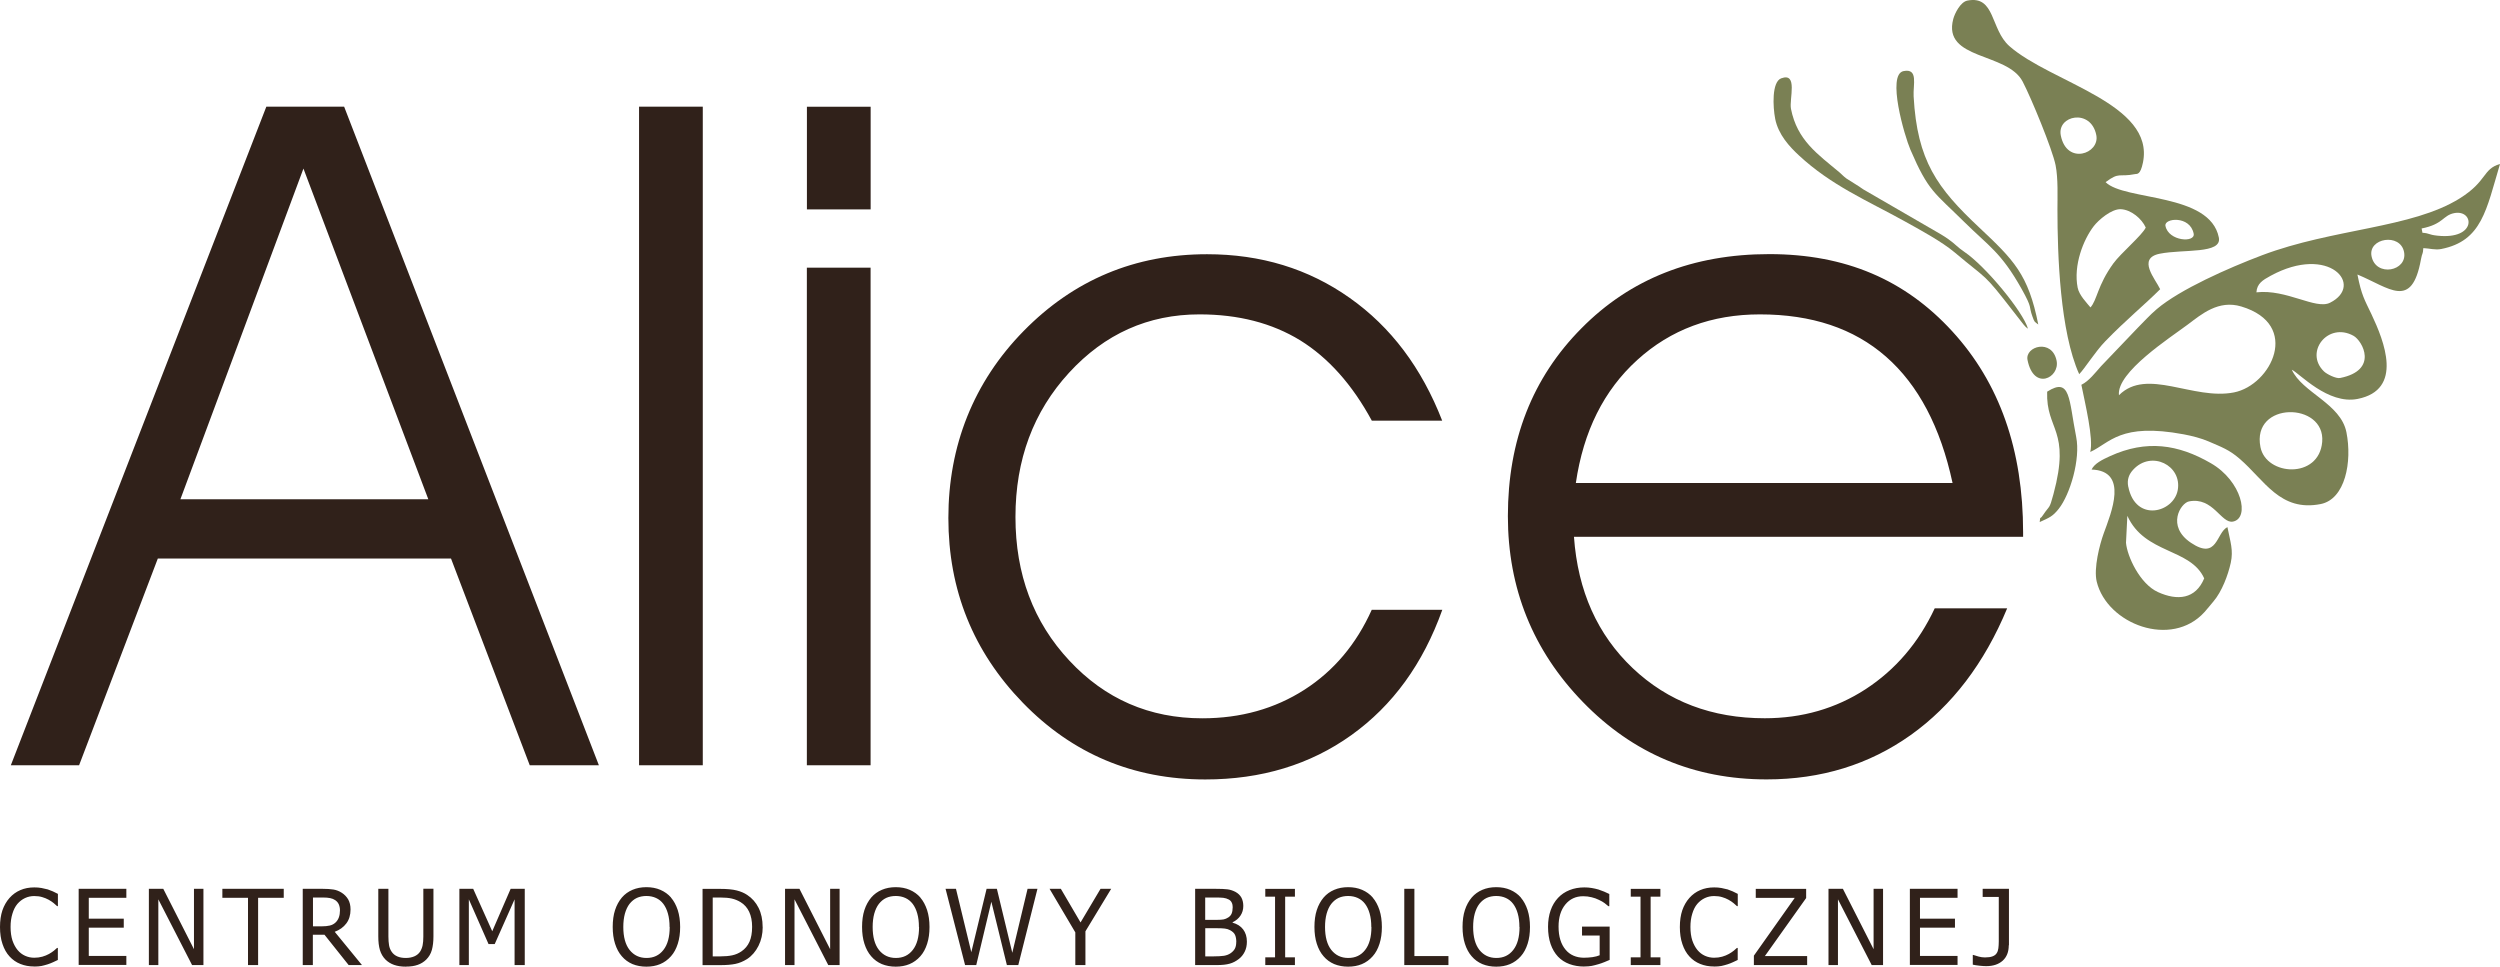 <?xml version="1.0" encoding="UTF-8"?>
<svg id="Warstwa_2" data-name="Warstwa 2" xmlns="http://www.w3.org/2000/svg" viewBox="0 0 425.2 164.41">
  <defs>
    <style>
      .cls-1 {
        fill: #30211a;
      }

      .cls-2 {
        fill: #7a8054;
        fill-rule: evenodd;
      }
    </style>
  </defs>
  <g id="Warstwa_1-2" data-name="Warstwa 1">
    <g>
      <path class="cls-2" d="M384.46,76.05c-1.56-7.85,11.08-7.71,10.5-.89-.54,6.37-9.53,5.79-10.5.89h0ZM398,64.29c-.69.14-2.25-.65-2.73-1.11-3.41-3.28.67-8.48,5.01-6.07,1.55.86,4.31,5.87-2.28,7.18h0ZM360.39,67.21c-.44-3.9,8.76-9.8,11.73-12.03,2.31-1.73,5.2-4.23,9.09-3.05,10.22,3.08,5.06,13.36-1.25,14.61-6.95,1.38-14.81-4.29-19.57.48h0ZM383.77,49.72c.1-1.49,1.05-2.07,2.41-2.81,9.98-5.44,16.02,1.63,10.11,4.58-2.45,1.22-7.38-2.35-12.52-1.77h0ZM403.35,43.57c-.61-3.09,4.88-4,5.53-.72.65,3.28-4.81,4.35-5.53.72h0ZM411.87,38.86c3.7-.73,3.59-2.22,5.53-2.61,3.43-.68,3.93,4.58-2.88,3.83-1.54-.17-1.28-.41-2.51-.49l-.14-.73h0ZM354,65.45c.65,3.26,2.09,9.16,1.51,11.42,3.37-1.53,5.05-5.02,15.89-3,1.44.27,3.02.68,4.24,1.21,2.24.98,3.46,1.38,5.28,2.95,4.26,3.67,6.89,9.06,13.78,7.7,4.18-.83,5.38-7.18,4.38-12.21-.97-4.9-7.53-6.74-9.29-10.64,1.29.6,6.14,5.97,11.19,4.97,7.86-1.56,4.5-9.87,2.37-14.38-1.19-2.51-1.7-3.22-2.4-6.78,5.49,2.28,9.24,6.04,10.8-2.55.24-1.3.32-.7.41-1.94,1.07.04,1.99.36,3.05.15,6.93-1.37,7.67-6.7,9.99-14.46-2.99.86-2.13,2.9-6.83,5.84-8.18,5.12-21.52,5.11-33.63,9.68-5.74,2.17-13.98,5.82-17.91,9.16-1.22,1.04-2.1,2.04-3.25,3.19l-6.25,6.54c-.95,1.07-2.05,2.52-3.32,3.14h0Z"/>
      <path class="cls-2" d="M373.1,39.74c.31,1.59-4.28,1.31-4.8-1.32-.27-1.34,4.18-1.81,4.8,1.32h0ZM355.55,52.29c-.64-.79-1.92-2.07-2.18-3.35-.76-3.82.97-8.19,2.74-10.48.79-1.03,3-2.95,4.6-2.88,1.75.08,3.57,1.62,4.24,3.12-.61,1.31-4.24,4.35-5.51,6.1-2.72,3.75-2.76,6.25-3.9,7.49h0ZM350.5,23.04c-.68-3.43,5.13-4.65,6.04-.06.63,3.17-5.03,5.16-6.04.06h0ZM349.62,28.13c.44,2.23.31,5.35.31,7.47,0,7.8.44,20.81,3.7,28.04.91-.92,2.75-3.86,4.41-5.57,3.6-3.72,6.68-6.2,9.36-8.88-.77-1.69-4.01-5.26-.06-6.04,4.02-.8,10.61.09,10.04-2.75-1.52-7.65-16.05-6.21-19.26-9.42,2.39-1.79,2.2-.81,5.02-1.37.33-.06.89.19,1.33-1.95,2.07-10.07-15.72-13.62-22.73-19.83-3.23-2.86-2.37-8.67-7.13-7.73-1.19.24-2.15,2.19-2.4,3.13-1.86,7.02,9.17,5.62,11.8,10.64,1.46,2.78,5.07,11.55,5.61,14.25h0Z"/>
      <path class="cls-2" d="M361.59,92.31l.23-4.58c2.96,6.54,10.73,5.46,13.07,10.64-1.47,3.54-4.55,3.84-7.87,2.33-3.08-1.4-5.24-6.1-5.43-8.39h0ZM361.97,82.78c-.25-1.26.17-2.17.85-2.9,3.09-3.36,8.33-.72,7.57,3.48-.71,3.87-7.2,5.52-8.41-.58h0ZM355.72,79.86c6.38.21,3.34,7.38,2.08,10.86-.68,1.86-1.74,5.94-1.19,8.21,1.76,7.23,12.71,11.4,18.34,5.16.5-.56,1-1.19,1.53-1.82,1.41-1.66,2.46-4.42,2.93-6.56.46-2.14-.06-3.48-.57-6.06-1.93.95-1.68,5.7-6.2,2.67-4.24-2.84-1.74-6.77-.34-7.04,4.12-.82,5.47,3.83,7.49,3.43,2.9-.58,1.5-6.9-3.77-9.93-5.57-3.22-10.95-4.02-17.13-1.21-1.34.61-2.68,1.27-3.16,2.3h0Z"/>
      <path class="cls-2" d="M301.92,20.2c.54,2.72,2.46,4.76,4.04,6.23,5.5,5.11,11.61,7.68,17.81,11.11,2.74,1.52,6.46,3.52,8.69,5.4,5.75,4.85,4.71,3.24,9.99,10.06l1.7,2.18c.58.64.26.33.77.73-.84-2.92-7.24-10.66-10.82-13.07-1.19-.8-1.53-1.32-2.68-2.13-.5-.35-.8-.55-1.32-.86l-13.19-7.64c-.29-.18-.53-.37-.65-.45l-2.22-1.4c-.67-.51-.64-.58-1.19-1.05-3.73-3.12-7.18-5.45-8.24-10.79-.33-1.65,1.24-6.27-1.66-5.2-1.63.6-1.42,4.89-1.03,6.87h0Z"/>
      <path class="cls-2" d="M346.67,55.19c-1.69-8.54-4.17-10.97-10.08-16.53-7.09-6.66-10.52-11.3-11.12-22.27-.11-2.01.83-4.8-1.71-4.3-2.9.57.16,11.03,1.16,13.36,3.07,7.15,4.1,7.29,9.14,12.28,4.21,4.16,6.27,5.17,9.75,11.36,1.97,3.51,1.18,2.86,1.87,4.75.37,1,.3.82.99,1.35h0Z"/>
      <path class="cls-2" d="M348.18,66.61c-.22,6.65,4.06,6.36,1.07,17.44-.73,2.69-.59,1.78-1.77,3.55-.71,1.08-.36-.2-.57,1.19,1.65-.75,2.2-.94,3.24-2.25,1.94-2.46,3.72-8.44,2.97-12.21-1.27-6.38-.92-10.27-4.93-7.72h0Z"/>
      <path class="cls-2" d="M344.84,61.22c1.06,5.33,5.51,3.01,4.95.15-.76-3.83-5.41-2.48-4.95-.15h0Z"/>
      <path class="cls-1" d="M13.45,130.16H1.84L45.3,18.14h13.23l43.33,112.02h-11.76l-13.39-35.16H26.84l-13.39,35.16h0ZM72.85,84.92l-21.24-56.25-20.93,56.25h42.17ZM108.69,130.16V18.14h10.84v112.02h-10.84ZM148.08,35.61h-10.84v-17.46h10.84v17.46h0ZM137.23,130.16V45.53h10.84v84.63h-10.84ZM233.31,71.53c-3.33-6.14-7.4-10.69-12.18-13.65-4.81-2.94-10.5-4.41-17.12-4.41-8.72,0-16.12,3.31-22.19,9.93-6.07,6.62-9.11,14.78-9.11,24.53s3.05,17.88,9.16,24.42c6.09,6.54,13.63,9.82,22.61,9.82,6.56,0,12.34-1.63,17.38-4.86,5.02-3.23,8.82-7.75,11.45-13.6h12c-3.28,9.19-8.43,16.28-15.47,21.32-7.01,5.02-15.31,7.54-24.84,7.54-12.26,0-22.61-4.36-31.04-13.05-8.43-8.69-12.66-19.17-12.66-31.43s4.28-23.11,12.81-31.8c8.53-8.69,18.93-13.05,31.19-13.05,9.16,0,17.25,2.47,24.26,7.43,7.01,4.94,12.24,11.9,15.73,20.88h-12ZM344.09,91.3h-76.39c.66,9.22,3.99,16.65,10,22.35,5.99,5.67,13.47,8.51,22.45,8.51,6.35,0,12.08-1.65,17.15-4.94,5.07-3.31,9.01-7.88,11.76-13.76h12.32c-3.89,9.37-9.37,16.54-16.41,21.56-7.06,5.02-15.23,7.54-24.5,7.54-12.32,0-22.74-4.39-31.25-13.16-8.51-8.77-12.76-19.33-12.76-31.62,0-12.89,4.17-23.53,12.5-31.93,8.32-8.43,18.98-12.63,31.96-12.63s23.11,4.38,31.12,13.13c8.04,8.77,12.05,20.17,12.05,34.19v.76h0ZM332.09,82.14c-2.05-9.51-5.83-16.67-11.32-21.48-5.49-4.81-12.63-7.19-21.45-7.19-8.19,0-15.15,2.57-20.85,7.75-5.7,5.17-9.16,12.13-10.45,20.93h64.07Z"/>
      <path class="cls-1" d="M5.81,164.38c-.85,0-1.63-.14-2.34-.43-.71-.28-1.33-.71-1.84-1.27-.52-.56-.92-1.27-1.2-2.11-.29-.84-.43-1.81-.43-2.9s.14-2.03.41-2.84c.28-.81.68-1.51,1.21-2.11.52-.58,1.13-1.03,1.84-1.33.71-.31,1.5-.46,2.38-.46.44,0,.84.03,1.22.1.38.07.73.15,1.06.24.28.09.56.2.86.33.29.13.58.27.87.43v2.08h-.14c-.15-.14-.34-.31-.58-.51-.24-.2-.53-.39-.87-.58-.33-.18-.69-.33-1.08-.44-.39-.12-.84-.18-1.35-.18-.55,0-1.08.11-1.57.34-.49.23-.92.56-1.3,1-.37.44-.65,1-.85,1.67-.21.67-.31,1.42-.31,2.25,0,.89.11,1.65.32,2.3.22.64.51,1.18.88,1.63.36.43.78.75,1.27.97.49.22,1,.33,1.55.33.5,0,.96-.06,1.38-.18.43-.12.8-.28,1.13-.46.32-.18.59-.36.83-.55.24-.19.42-.35.55-.48h.13v2.05c-.29.13-.55.26-.81.38-.25.12-.56.24-.92.36-.38.12-.73.21-1.05.28-.32.06-.74.1-1.26.1h0ZM13.38,164.14v-12.97h8.11v1.53h-6.39v3.55h5.95v1.53h-5.95v4.81h6.39v1.53h-8.11ZM34.6,164.14h-1.93l-5.74-11.18v11.18h-1.61v-12.97h2.45l5.22,10.27v-10.27h1.61v12.97h0ZM42.18,164.14v-11.44h-4.36v-1.53h10.44v1.53h-4.36v11.44h-1.72ZM61.54,164.14h-2.24l-4.11-5.16h-1.98v5.16h-1.72v-12.97h3.35c.74,0,1.37.04,1.87.12.5.08.98.27,1.43.56.45.29.81.67,1.08,1.12.26.46.4,1.03.4,1.71,0,.95-.24,1.75-.72,2.38-.48.64-1.14,1.11-1.97,1.42l4.62,5.64h0ZM57.82,154.82c0-.38-.07-.71-.2-1.01-.13-.29-.34-.53-.62-.72-.24-.16-.53-.28-.85-.34-.32-.07-.73-.1-1.21-.1h-1.71v4.9h1.52c.49,0,.94-.04,1.33-.13.4-.09.73-.27,1.01-.54.25-.24.43-.53.55-.87.12-.34.18-.73.18-1.18h0ZM69.03,164.41c-.76,0-1.42-.1-2-.3-.57-.2-1.05-.5-1.45-.89-.45-.45-.77-1-.96-1.63-.19-.63-.28-1.41-.28-2.33v-8.09h1.72v8.09c0,.6.04,1.1.11,1.51.07.41.22.78.44,1.1.23.35.55.61.95.79.4.18.89.27,1.46.27.54,0,1.02-.09,1.44-.27.42-.18.74-.44.98-.79.21-.33.36-.7.44-1.1.08-.4.12-.89.12-1.47v-8.14h1.72v8.09c0,.9-.09,1.67-.27,2.32-.18.65-.51,1.19-.96,1.64-.41.4-.89.7-1.44.89-.55.2-1.22.3-2.02.3h0ZM89.24,164.14h-1.72v-11.18l-3.38,7.61h-1.05l-3.35-7.61v11.18h-1.61v-12.97h2.35l3.24,7.22,3.13-7.22h2.4v12.97h0ZM114.12,152.66c.49.57.87,1.28,1.15,2.12.27.84.41,1.8.41,2.88s-.13,2-.4,2.85c-.27.85-.65,1.56-1.16,2.13-.53.6-1.15,1.05-1.85,1.34-.7.29-1.48.43-2.33.43s-1.67-.15-2.37-.44c-.7-.3-1.31-.74-1.81-1.33-.5-.57-.88-1.28-1.15-2.13-.27-.84-.4-1.79-.4-2.86s.13-2.05.4-2.87c.27-.83.66-1.53,1.16-2.13.5-.58,1.1-1.01,1.81-1.31.7-.3,1.49-.45,2.36-.45s1.68.15,2.39.46c.71.31,1.31.74,1.8,1.3h0ZM113.88,157.66c0-.86-.09-1.62-.28-2.28-.18-.66-.45-1.21-.78-1.65-.34-.45-.76-.78-1.24-1-.48-.22-1.03-.34-1.63-.34s-1.17.11-1.64.33c-.47.22-.88.56-1.24,1.01-.34.44-.6,1-.79,1.67-.18.67-.27,1.42-.27,2.26,0,1.7.36,3.01,1.07,3.91.72.9,1.67,1.36,2.88,1.36s2.16-.45,2.87-1.36c.71-.9,1.07-2.2,1.07-3.91h0ZM129.72,157.67c0,1.19-.24,2.25-.72,3.21-.48.95-1.12,1.7-1.93,2.23-.66.41-1.32.69-2,.83-.67.14-1.54.21-2.59.21h-2.99v-12.97h2.95c1.22,0,2.18.09,2.87.27.7.18,1.28.43,1.77.76.84.55,1.48,1.28,1.94,2.2.46.92.69,2.01.69,3.27h0ZM127.92,157.64c0-1-.17-1.85-.5-2.56-.33-.7-.82-1.26-1.47-1.65-.46-.28-.95-.48-1.47-.6-.52-.12-1.17-.18-1.95-.18h-1.31v10.01h1.31c.77,0,1.44-.06,2.01-.18.57-.12,1.1-.35,1.58-.68.6-.41,1.05-.95,1.35-1.62.3-.68.45-1.52.45-2.53h0ZM142.8,164.14h-1.93l-5.74-11.18v11.18h-1.61v-12.97h2.45l5.22,10.27v-10.27h1.61v12.97h0ZM156.53,152.66c.49.57.87,1.28,1.15,2.12.27.84.41,1.8.41,2.88s-.13,2-.4,2.85c-.27.85-.65,1.56-1.16,2.13-.53.6-1.15,1.05-1.85,1.34-.7.29-1.48.43-2.33.43s-1.67-.15-2.37-.44c-.7-.3-1.31-.74-1.81-1.33-.5-.57-.88-1.28-1.15-2.13-.27-.84-.4-1.79-.4-2.86s.13-2.05.4-2.87c.27-.83.66-1.53,1.16-2.13.5-.58,1.1-1.01,1.81-1.31.7-.3,1.49-.45,2.36-.45s1.68.15,2.39.46c.71.31,1.31.74,1.8,1.3h0ZM156.29,157.66c0-.86-.09-1.62-.28-2.28-.18-.66-.45-1.21-.78-1.65-.35-.45-.76-.78-1.24-1-.48-.22-1.03-.34-1.63-.34s-1.17.11-1.64.33c-.47.22-.88.56-1.24,1.01-.34.44-.6,1-.79,1.67-.18.67-.27,1.42-.27,2.26,0,1.7.36,3.01,1.07,3.91.72.9,1.67,1.36,2.88,1.36s2.16-.45,2.87-1.36c.71-.9,1.07-2.2,1.07-3.91h0ZM176.45,151.17l-3.26,12.97h-1.94l-2.64-10.77-2.57,10.77h-1.9l-3.32-12.97h1.77l2.61,10.78,2.6-10.78h1.75l2.62,10.88,2.6-10.88h1.69ZM188.99,151.17l-4.38,7.23v5.74h-1.72v-5.56l-4.38-7.41h1.92l3.35,5.72,3.4-5.72h1.83ZM212.07,160.16c0,.65-.12,1.21-.37,1.71-.24.49-.57.9-.98,1.22-.49.38-1.01.66-1.57.81-.56.16-1.28.24-2.16.24h-3.72v-12.97h3.44c.92,0,1.62.03,2.08.09.46.06.9.21,1.33.43.46.25.8.58,1.02.98.21.4.32.88.32,1.42,0,.61-.16,1.16-.48,1.64-.32.48-.77.86-1.34,1.13v.07c.77.21,1.37.59,1.79,1.14.42.56.64,1.25.64,2.08h0ZM209.66,154.34c0-.31-.05-.59-.16-.81-.1-.23-.27-.41-.51-.54-.28-.15-.59-.25-.93-.29-.34-.04-.81-.05-1.42-.05h-1.66v3.8h1.96c.54,0,.94-.03,1.19-.08.26-.05.52-.17.79-.34.26-.17.45-.39.56-.66.11-.27.17-.61.17-1.01h0ZM210.27,160.23c0-.49-.07-.89-.21-1.21-.14-.32-.42-.58-.84-.81-.27-.15-.57-.24-.9-.28-.32-.04-.78-.06-1.37-.06h-1.96v4.79h1.4c.75,0,1.35-.04,1.78-.1.43-.07.82-.22,1.15-.45.32-.23.56-.48.71-.77.15-.29.23-.66.23-1.12h0ZM220.24,164.14h-5.04v-1.32h1.66v-10.32h-1.66v-1.32h5.04v1.32h-1.66v10.32h1.66v1.32h0ZM233.47,152.66c.49.57.87,1.28,1.15,2.12.27.84.41,1.8.41,2.88s-.13,2-.4,2.85c-.27.85-.65,1.56-1.16,2.13-.53.6-1.15,1.05-1.85,1.34-.7.29-1.48.43-2.33.43s-1.67-.15-2.37-.44c-.7-.3-1.31-.74-1.81-1.33-.5-.57-.88-1.28-1.15-2.13-.27-.84-.4-1.79-.4-2.86s.13-2.05.4-2.87c.27-.83.66-1.53,1.16-2.13.5-.58,1.1-1.01,1.81-1.31.7-.3,1.49-.45,2.36-.45s1.68.15,2.39.46c.71.31,1.31.74,1.8,1.3h0ZM233.23,157.66c0-.86-.09-1.62-.28-2.28-.18-.66-.45-1.21-.78-1.65-.34-.45-.76-.78-1.24-1-.48-.22-1.03-.34-1.63-.34s-1.17.11-1.64.33c-.47.22-.88.56-1.24,1.01-.34.44-.6,1-.79,1.67-.18.67-.27,1.42-.27,2.26,0,1.7.36,3.01,1.07,3.91.72.9,1.67,1.36,2.88,1.36s2.16-.45,2.87-1.36c.71-.9,1.07-2.2,1.07-3.91h0ZM246.36,164.14h-7.52v-12.97h1.72v11.44h5.79v1.53h0ZM258.66,152.66c.49.57.87,1.28,1.15,2.12.27.84.41,1.8.41,2.88s-.13,2-.4,2.85c-.27.85-.65,1.56-1.16,2.13-.53.6-1.15,1.05-1.85,1.34-.7.29-1.48.43-2.33.43s-1.67-.15-2.37-.44c-.7-.3-1.31-.74-1.81-1.33-.5-.57-.88-1.28-1.15-2.13-.27-.84-.4-1.79-.4-2.86s.13-2.05.4-2.87c.27-.83.66-1.53,1.16-2.13.5-.58,1.1-1.01,1.81-1.31.7-.3,1.49-.45,2.36-.45s1.68.15,2.39.46c.71.31,1.31.74,1.8,1.3h0ZM258.42,157.66c0-.86-.09-1.62-.28-2.28-.18-.66-.45-1.21-.78-1.65-.34-.45-.76-.78-1.24-1-.48-.22-1.03-.34-1.63-.34s-1.17.11-1.64.33c-.47.22-.88.56-1.24,1.01-.34.44-.6,1-.79,1.67-.18.67-.27,1.42-.27,2.26,0,1.7.36,3.01,1.07,3.91.72.9,1.67,1.36,2.88,1.36s2.16-.45,2.87-1.36c.71-.9,1.07-2.2,1.07-3.91h0ZM269.46,164.39c-.92,0-1.76-.14-2.52-.42-.76-.28-1.42-.7-1.96-1.27-.54-.58-.96-1.29-1.25-2.13-.29-.85-.44-1.82-.44-2.93,0-1.05.15-1.98.44-2.81.29-.83.71-1.53,1.26-2.12.53-.57,1.18-1.01,1.95-1.32.77-.31,1.62-.46,2.53-.46.44,0,.85.03,1.25.1.4.07.78.15,1.15.26.29.09.61.21.97.36.36.15.65.29.87.4v2.08h-.15c-.21-.19-.44-.37-.67-.54-.23-.17-.55-.36-.97-.55-.35-.18-.75-.32-1.2-.43-.45-.12-.94-.18-1.46-.18-1.25,0-2.26.47-3.03,1.41-.77.94-1.15,2.19-1.15,3.75,0,.87.1,1.63.31,2.28.2.65.5,1.2.88,1.65.37.45.82.79,1.35,1.02.53.23,1.12.35,1.77.35.49,0,.98-.04,1.46-.1.48-.07.89-.18,1.22-.32v-3.35h-3v-1.52h4.7v5.66c-.22.1-.51.22-.88.37-.37.15-.71.27-1.03.36-.42.13-.81.22-1.15.29-.34.06-.76.1-1.25.1h0ZM282.4,164.14h-5.04v-1.32h1.66v-10.32h-1.66v-1.32h5.04v1.32h-1.66v10.32h1.66v1.32h0ZM291.52,164.38c-.85,0-1.63-.14-2.34-.43-.71-.28-1.33-.71-1.84-1.27-.52-.56-.92-1.27-1.2-2.11-.29-.84-.43-1.81-.43-2.9s.14-2.03.41-2.84c.28-.81.68-1.51,1.21-2.11.52-.58,1.13-1.03,1.84-1.33.71-.31,1.5-.46,2.38-.46.44,0,.84.03,1.22.1.38.07.73.15,1.06.24.28.09.56.2.86.33.29.13.58.27.87.43v2.08h-.14c-.15-.14-.34-.31-.58-.51-.24-.2-.53-.39-.87-.58-.33-.18-.69-.33-1.08-.44-.39-.12-.84-.18-1.35-.18-.55,0-1.08.11-1.57.34-.49.23-.92.56-1.3,1-.37.44-.65,1-.85,1.67-.21.67-.31,1.42-.31,2.25,0,.89.11,1.65.32,2.3.22.64.51,1.18.88,1.63.36.43.78.75,1.27.97.49.22,1.01.33,1.55.33.5,0,.96-.06,1.38-.18.43-.12.8-.28,1.13-.46.32-.18.59-.36.83-.55.23-.19.42-.35.55-.48h.13v2.05c-.29.13-.55.26-.81.38-.25.12-.56.24-.92.36-.38.12-.73.21-1.05.28-.32.06-.74.1-1.26.1h0ZM307.36,164.14h-9.06v-1.6l6.95-9.83h-6.63v-1.53h8.57v1.56l-7.02,9.87h7.19v1.53h0ZM320.27,164.14h-1.93l-5.74-11.18v11.18h-1.61v-12.97h2.45l5.22,10.27v-10.27h1.61v12.97h0ZM324.83,164.14v-12.97h8.11v1.53h-6.39v3.55h5.95v1.53h-5.95v4.81h6.39v1.53h-8.11ZM341.65,160.77c0,1.14-.35,2.01-1.04,2.63-.7.62-1.63.92-2.79.92-.28,0-.65-.02-1.12-.07s-.86-.11-1.17-.18v-1.65h.1c.24.08.53.17.89.27.35.1.71.15,1.08.15.53,0,.96-.06,1.28-.18.32-.12.55-.29.7-.52.16-.23.26-.52.3-.85.04-.34.07-.73.07-1.17v-7.57h-2.74v-1.38h4.47v9.6h0Z"/>
    </g>
  </g>
</svg>
